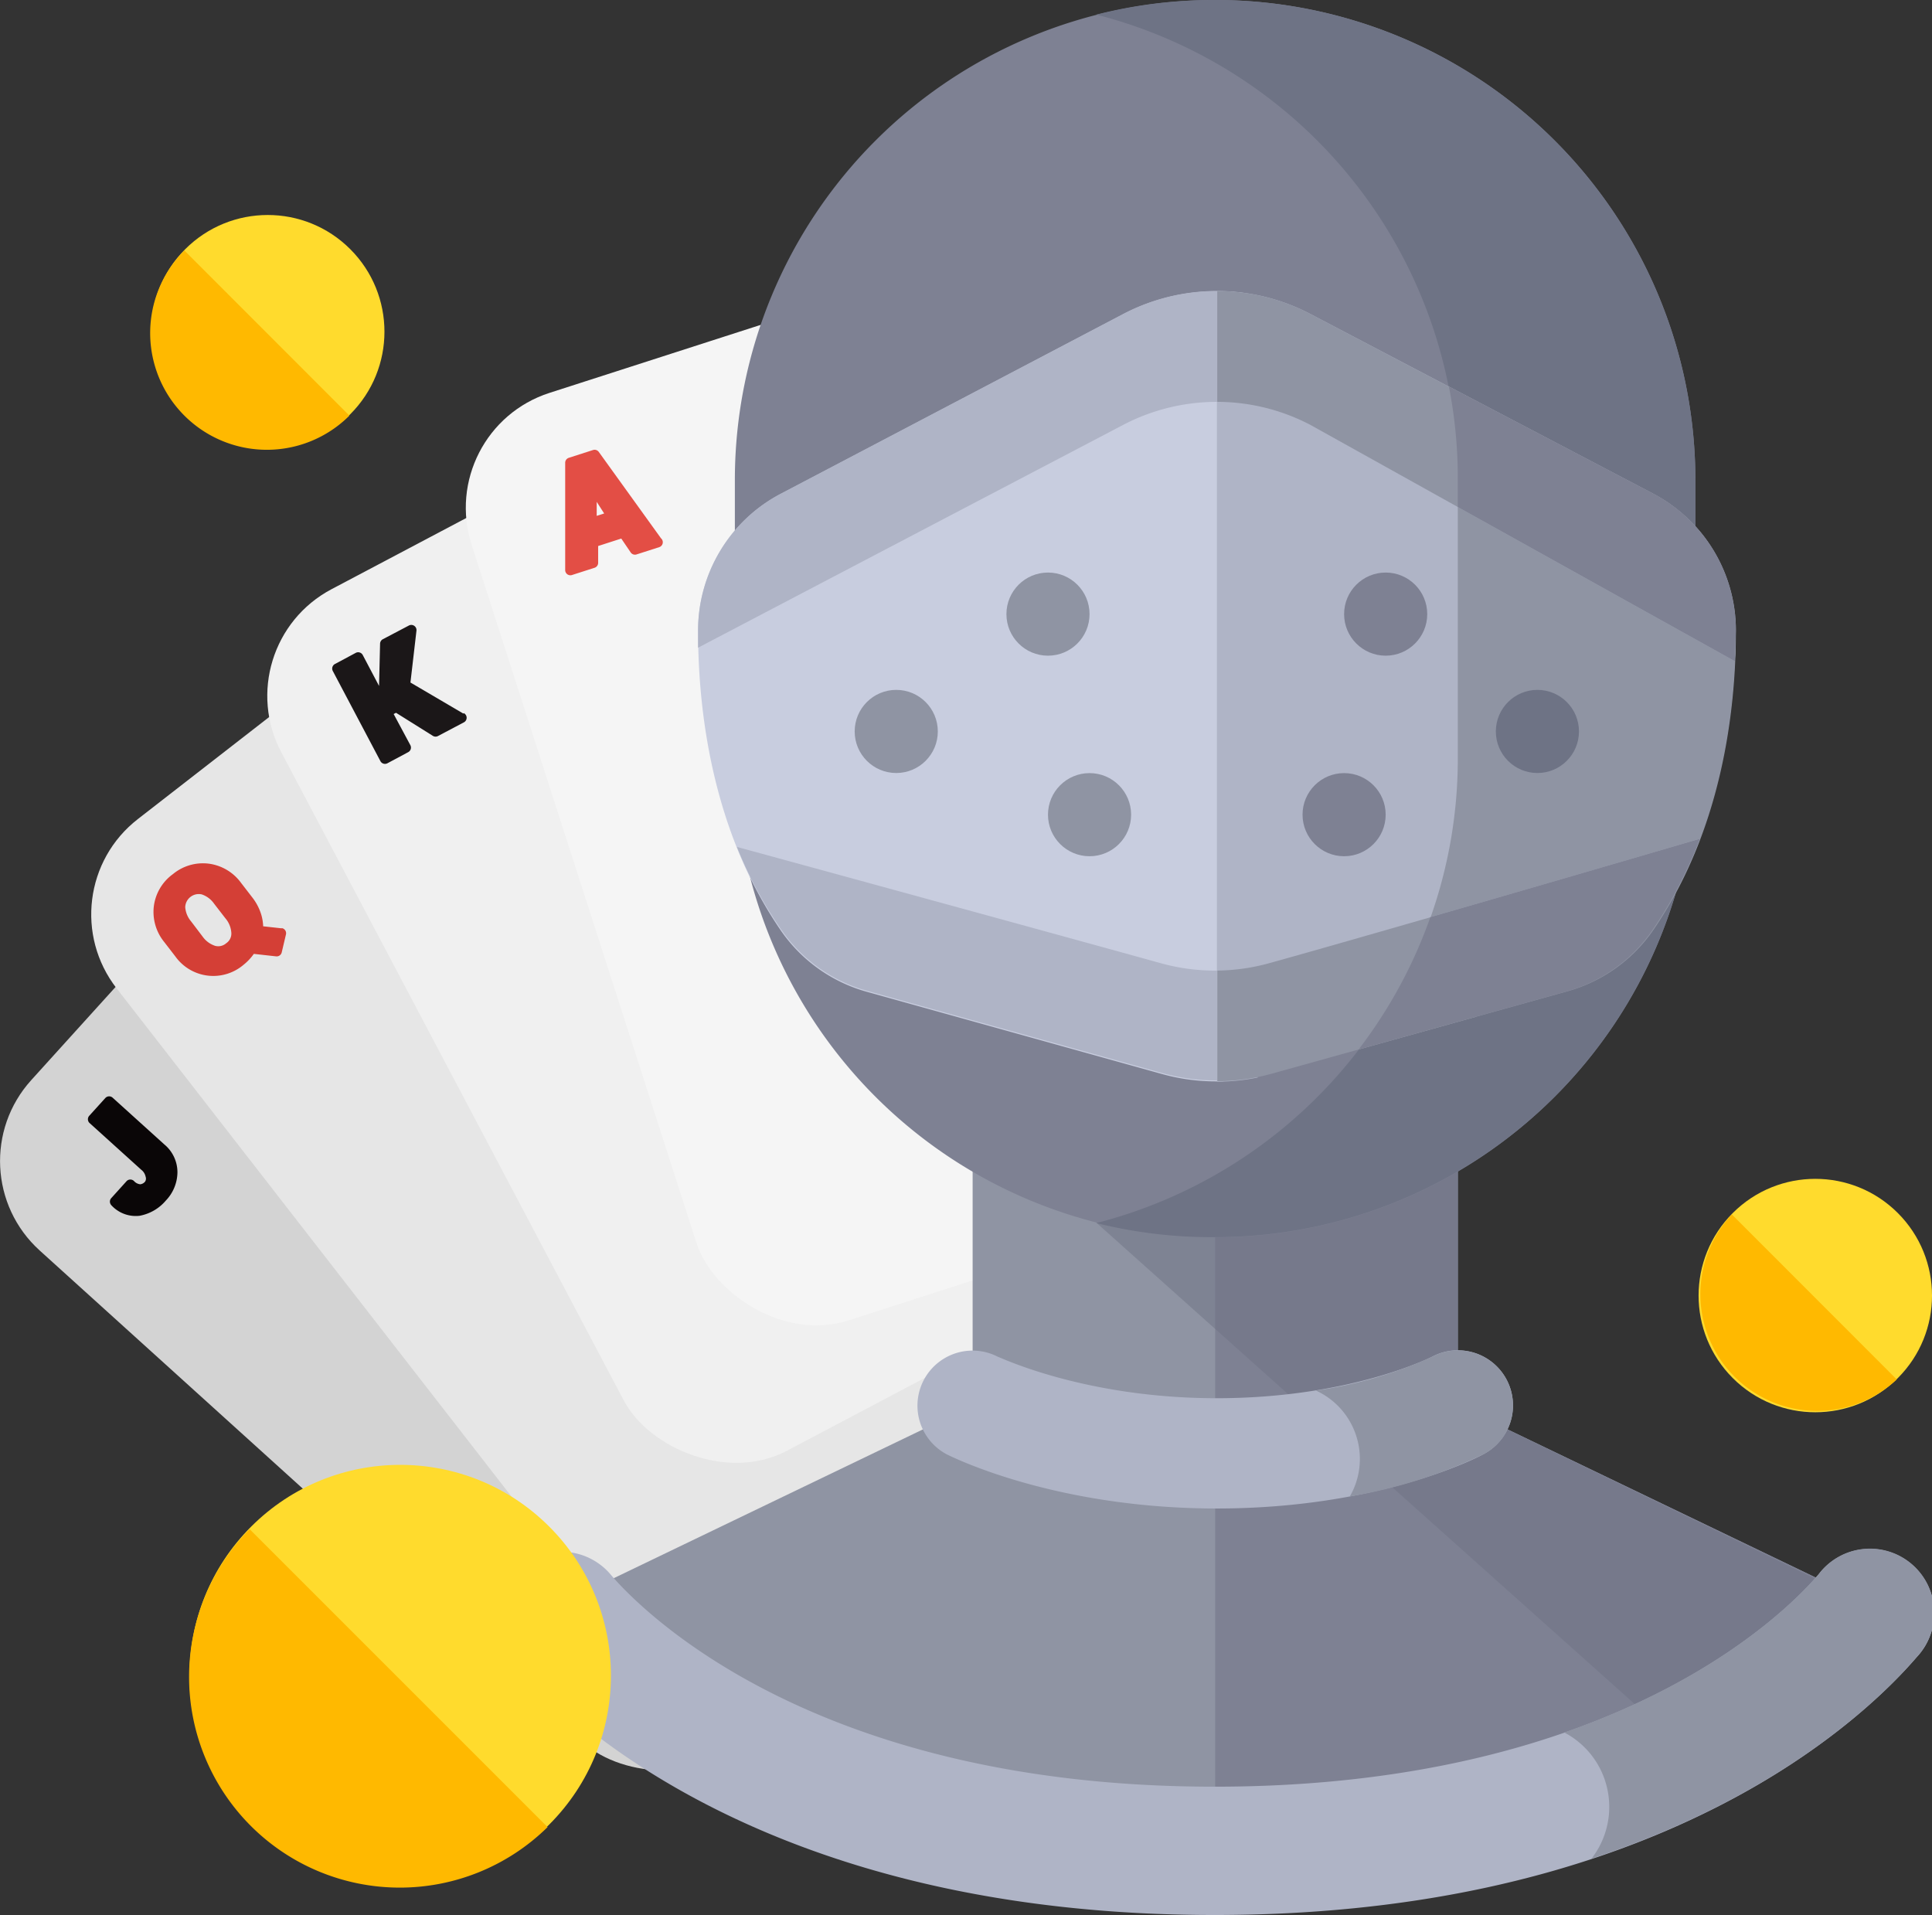<svg xmlns="http://www.w3.org/2000/svg" viewBox="0 0 186.4 184.76"><rect x="0" y="0" width="186.4" height="184.76" fill="#333333" stroke="none"/><defs><style>.cls-1{fill:#d3d3d3}.cls-2{fill:#0a0607}.cls-3{fill:#e6e6e6}.cls-4{fill:#d43f36}.cls-5{fill:#f0f0f0}.cls-6{fill:#1b1718}.cls-7{fill:#f5f5f5}.cls-8{fill:#e34e45}.cls-9{fill:#8f94a3}.cls-10{fill:#7e8193}.cls-11,.cls-13{fill:#6e7385}.cls-11{opacity:.5}.cls-12{fill:#afb4c6}.cls-14{fill:#c8cddf}.cls-15{fill:#ffdb2d}.cls-16{fill:#ffb900}</style></defs><title>gluecksspiel-in-deutschland---entwicklungen-bis-zum-21.-jahrhundert</title><g id="Layer_2" data-name="Layer 2"><g id="Layer_1-2" data-name="Layer 1"><g id="_Group_" data-name="&lt;Group&gt;"><g id="_Group_2" data-name="&lt;Group&gt;"><rect id="_Path_" data-name="&lt;Path&gt;" class="cls-1" x="19.77" y="74.22" width="62.48" height="94.02" rx="11.64" ry="11.64" transform="translate(-73.09 77.69) rotate(-47.85)"/><path id="_Path_2" data-name="&lt;Path&gt;" class="cls-2" d="M10.16 105.94l-1.53 1.69a.5.5.0 0 0 0 .71l5 4.52a1.13 1.13.0 0 1 .42.67A.53.53.0 0 1 14 114a.7.7.0 0 1-.47.26.94.94.0 0 1-.6-.31.5.5.0 0 0-.71.0l-1.49 1.65a.5.5.0 0 0-.06.58v0a.5.5.0 0 0 .09.12 3.19 3.19.0 0 0 2.7 1A4.34 4.34.0 0 0 16 115.83a4 4 0 0 0 1.12-2.73 3.49 3.49.0 0 0-1.26-2.68l-5-4.52A.5.5.0 0 0 10.16 105.94z"/></g><g id="_Group_3" data-name="&lt;Group&gt;"><rect id="_Path_3" data-name="&lt;Path&gt;" class="cls-3" x="26.38" y="57.12" width="62.48" height="94.02" rx="11.64" ry="11.64" transform="translate(-51.77 57.25) rotate(-37.85)"/><path id="_Compound_Path_" data-name="&lt;Compound Path&gt;" class="cls-4" d="M27.21 89.57l-1.82-.2a4.48 4.48.0 0 0-.21-1.21 5.12 5.12.0 0 0-.85-1.59l-1.08-1.4a4.59 4.59.0 0 0-3.08-1.84 4.54 4.54.0 0 0-3.48 1 4.54 4.54.0 0 0-1.85 3.12 4.6 4.6.0 0 0 1 3.43l1.08 1.4a4.5 4.5.0 0 0 6.57.81 5.16 5.16.0 0 0 1-1.06l2.15.24a.5.5.0 0 0 .54-.38l.41-1.74a.5.5.0 0 0-.43-.61zm-8.77-.67a2.4 2.4.0 0 1-.57-1.38 1.31 1.31.0 0 1 1.59-1.23 2.37 2.37.0 0 1 1.19.89l1.09 1.41A2.41 2.41.0 0 1 22.32 90a1.12 1.12.0 0 1-.49 1 1.16 1.16.0 0 1-1.09.25 2.4 2.4.0 0 1-1.2-.9z"/></g><g id="_Group_4" data-name="&lt;Group&gt;"><rect id="_Path_4" data-name="&lt;Path&gt;" class="cls-5" x="40.04" y="42.25" width="62.48" height="94.02" rx="11.64" ry="11.64" transform="translate(-33.44 43.63) rotate(-27.85)"/><path id="_Path_5" data-name="&lt;Path&gt;" class="cls-6" d="M44.71 68.85l-5.11-3 .58-5a.5.5.0 0 0-.73-.5l-2.51 1.32a.5.5.0 0 0-.27.43l-.1 4.08L35 63.2a.5.5.0 0 0-.68-.21l-2 1.07a.5.5.0 0 0-.21.68l4.59 8.69a.5.5.0 0 0 .68.21l2-1.07a.5.5.0 0 0 .21-.68l-1.61-3 .23-.12L41.77 71a.5.5.0 0 0 .51.0l2.46-1.3h0a.5.5.0 0 0 0-.9z"/></g><g id="_Group_5" data-name="&lt;Group&gt;"><rect id="_Path_6" data-name="&lt;Path&gt;" class="cls-7" x="54.84" y="29.64" width="62.48" height="94.02" rx="11.64" ry="11.64" transform="translate(-19.35 30.07) rotate(-17.85)"/><path id="_Compound_Path_2" data-name="&lt;Compound Path&gt;" class="cls-8" d="M63.77 51.93l-6-8.33a.5.5.0 0 0-.56-.18l-2.33.75a.5.5.0 0 0-.35.48V55a.5.5.0 0 0 .65.48l2.18-.7a.5.5.0 0 0 .35-.49v-1.61l2.23-.72.91 1.34a.5.5.0 0 0 .57.19l2.18-.7h0a.5.5.0 0 0 .21-.82zm-5.48-2.39-.72.23v-1.35z"/><path id="_Compound_Path_3" data-name="&lt;Compound Path&gt;" class="cls-8" d="M121.8 106.93l-6-8.33a.5.5.0 0 0-.56-.18l-2.33.75a.5.5.0 0 0-.35.48V110a.5.5.0 0 0 .65.48l2.18-.7a.5.5.0 0 0 .35-.49v-1.61l2.23-.72.91 1.34a.5.5.0 0 0 .57.19l2.18-.7h0a.5.5.0 0 0 .21-.82zm-5.48-2.39-.72.23v-1.35z"/></g></g><path class="cls-9" d="M93.84 135.6V109.86h46.81V135.6L181 155S164 178.57 117.24 178.57 53.53 155 53.53 155z"/><path class="cls-10" d="M140.65 109.86V135.6L181 155S164 178.57 117.24 178.57V109.86z"/><path class="cls-11" d="M140.65 135.6V104.32L105.77 117.96 162.25 168.46 175.1 152.3 140.65 135.6z"/><path class="cls-12" d="M117.18 184.76c18.55.0 34.86-3.5 48.48-10.42 11.09-5.63 17.16-12 19.26-14.45a6.2 6.2.0 1 0-9.45-8c-2.9 3.42-19.35 20.49-58.29 20.49-38.7.0-55.26-17-58.19-20.38a6.2 6.2.0 1 0-9.4 8.08C54.57 165.86 74.18 184.76 117.18 184.76z"/><path class="cls-9" d="M154.38 170.65a8.09 8.09.0 0 0-3.46-3.5c15.29-5.32 22.69-13.09 24.55-15.28a6.2 6.2.0 1 1 9.45 8c-2.1 2.47-8.17 8.83-19.26 14.45a87.29 87.29.0 0 1-12.11 5A8.13 8.13.0 0 0 154.38 170.65z"/><path class="cls-12" d="M117.4 145.54c15.75.0 25.35-5 25.76-5.26a5.31 5.31.0 0 0-5-9.38c-.18.09-7.95 4-20.77 4s-21-4-21.12-4a5.31 5.31.0 0 0-4.88 9.44C91.81 140.53 101.69 145.54 117.4 145.54z"/><path class="cls-9" d="M130.91 138.73a7.25 7.25.0 0 0-3.95-4.57 41.21 41.21.0 0 0 11.2-3.25 5.31 5.31.0 0 1 5 9.38 48.29 48.29.0 0 1-12.93 4.09A7.24 7.24.0 0 0 130.91 138.73z"/><path class="cls-10" d="M117.08 119.38h.31a46.32 46.32.0 0 0 46.18-46.18v-27A46.32 46.32.0 0 0 117.4.0h-.31A46.32 46.32.0 0 0 70.9 46.18v27A46.32 46.32.0 0 0 117.08 119.38z"/><path class="cls-13" d="M140.65 73.19v-27A46.36 46.36.0 0 0 105.77 1.41 45.85 45.85.0 0 1 117.08.0h.31a46.32 46.32.0 0 1 46.18 46.18v27a46.32 46.32.0 0 1-46.18 46.18h-.31A45.87 45.87.0 0 1 105.77 118 46.36 46.36.0 0 0 140.65 73.19z"/><path class="cls-14" d="M124.22 94.59c6.58-1.22 11.14-7 15.5-11.64l.57-.6c2.1-5.81 5.79-11.51 8.36-16.86 2-4.17 4.07-8.36 6.29-12.45C143.44 47.56 132 42 121.77 34.26a5.29 5.29.0 0 1-1.84-6 19.47 19.47.0 0 0-11.58 2.06l-33 17.32a14.9 14.9.0 0 0-8 13.25c0 7.88 1.42 19.34 8 28.91a14.92 14.92.0 0 0 8.25 5.88l28.54 7.95a19.43 19.43.0 0 0 5.9.69 4.45 4.45.0 0 1 3-3.22C120 98.5 120.71 95.24 124.22 94.59z"/><path class="cls-12" d="M124.81 99.46c7.72-2.38 15.81-2.86 23.44-5.62 4-1.43 7.79-3.16 11.65-4.83 6.18-9.4 7.52-20.47 7.54-28.14a15 15 0 0 0-.47-3.76c-15.26-7.49-31.05-13.95-45.37-23.21a5.28 5.28.0 0 1-1.37-1.27h-1.67V28.12c-.38.0-.77.0-1.15.0v76.24a19.48 19.48.0 0 0 3.93-.4A4.73 4.73.0 0 1 124.81 99.46z"/><path class="cls-9" d="M151.16 95.66l-20.08 5.59a45.89 45.89.0 0 0 9.57-28.06v-27a46 46 0 0 0-.86-8.89l19.69 10.32a14.9 14.9.0 0 1 8 13.25c0 7.88-1.42 19.34-8 28.91A14.91 14.91.0 0 1 151.16 95.66z"/><path class="cls-12" d="M121.91 100.22c8.73-1.25 17.42-4.18 25.65-7.3a70.83 70.83.0 0 0 14.21-7.07A43.16 43.16.0 0 0 164 80.93c-14.68 4.32-35.81 10.41-41.58 12a19.44 19.44.0 0 1-10.43.0c-6.64-1.85-27.79-7.64-40.89-11.22a40.71 40.71.0 0 0 4.29 8 14.91 14.91.0 0 0 8.25 5.88l28.54 7.95a19.45 19.45.0 0 0 6.11.68A3.88 3.88.0 0 1 121.91 100.22z"/><path class="cls-9" d="M144 94.73c5.46-5.54 12.15-9.17 19.26-11.92.27-.63.53-1.25.77-1.88-14.68 4.32-35.81 10.41-41.58 12a19.44 19.44.0 0 1-5 .71v10.67a19.48 19.48.0 0 0 5.21-.71l19.75-5.5A5.26 5.26.0 0 1 144 94.73z"/><path class="cls-10" d="M131.08 101.25A46.25 46.25.0 0 0 138 88.49c8.25-2.38 18.05-5.23 26-7.56a41.05 41.05.0 0 1-4.6 8.84 14.91 14.91.0 0 1-8.25 5.88z"/><path class="cls-12" d="M108.35 41l-41 21.49c0-.56.0-1.1.0-1.62a14.9 14.9.0 0 1 8-13.25l33-17.32a19.48 19.48.0 0 1 18.09.0l33 17.31a14.9 14.9.0 0 1 8 13.25c0 .93.0 1.9-.07 2.92L126.44 41A19.48 19.48.0 0 0 108.35 41z"/><path class="cls-9" d="M126.44 30.3l33 17.32a14.9 14.9.0 0 1 8 13.25c0 .93.0 1.9-.07 2.92L126.44 41a19.47 19.47.0 0 0-9-2.23V28.08A19.47 19.47.0 0 1 126.44 30.3z"/><path class="cls-10" d="M167.37 63.78 140.65 48.91V46.18a46 46 0 0 0-.86-8.89l19.69 10.32a14.9 14.9.0 0 1 8 13.25C167.44 61.79 167.42 62.77 167.37 63.78z"/><circle class="cls-9" cx="101.11" cy="59.25" r="4.01"/><circle class="cls-9" cx="105.12" cy="78.6" r="4.01"/><circle class="cls-9" cx="86.47" cy="70.57" r="4.01"/><circle class="cls-10" cx="133.69" cy="59.25" r="4.01"/><circle class="cls-10" cx="129.68" cy="78.6" r="4.01"/><circle class="cls-13" cx="148.33" cy="70.57" r="4.01"/><g id="_Group_6" data-name="&lt;Group&gt;"><g id="_Group_7" data-name="&lt;Group&gt;"><g id="_Group_8" data-name="&lt;Group&gt;"><circle id="_Ellipse_" data-name="&lt;Ellipse&gt;" class="cls-15" cx="38.61" cy="161.66" r="20.33" transform="translate(-103 74.65) rotate(-45)"/></g><path id="_Path_7" data-name="&lt;Path&gt;" class="cls-16" d="M24.08 147.53a20.33 20.33.0 0 0 28.75 28.75z"/></g></g><g id="_Group_9" data-name="&lt;Group&gt;"><g id="_Group_10" data-name="&lt;Group&gt;"><g id="_Group_11" data-name="&lt;Group&gt;"><circle id="_Ellipse_2" data-name="&lt;Ellipse&gt;" class="cls-15" cx="25.83" cy="32" r="11.26" transform="translate(-15.06 27.64) rotate(-45)"/></g><path id="_Path_8" data-name="&lt;Path&gt;" class="cls-16" d="M17.79 24.17A11.26 11.26.0 0 0 33.71 40.1z"/></g></g><g id="_Group_12" data-name="&lt;Group&gt;"><g id="_Group_13" data-name="&lt;Group&gt;"><g id="_Group_14" data-name="&lt;Group&gt;"><circle id="_Ellipse_3" data-name="&lt;Ellipse&gt;" class="cls-15" cx="175.14" cy="125" r="11.26" transform="translate(-37.09 160.45) rotate(-45)"/></g><path id="_Path_9" data-name="&lt;Path&gt;" class="cls-16" d="M167.09 117.17A11.26 11.26.0 0 0 183 133.09z"/></g></g></g></g></svg>